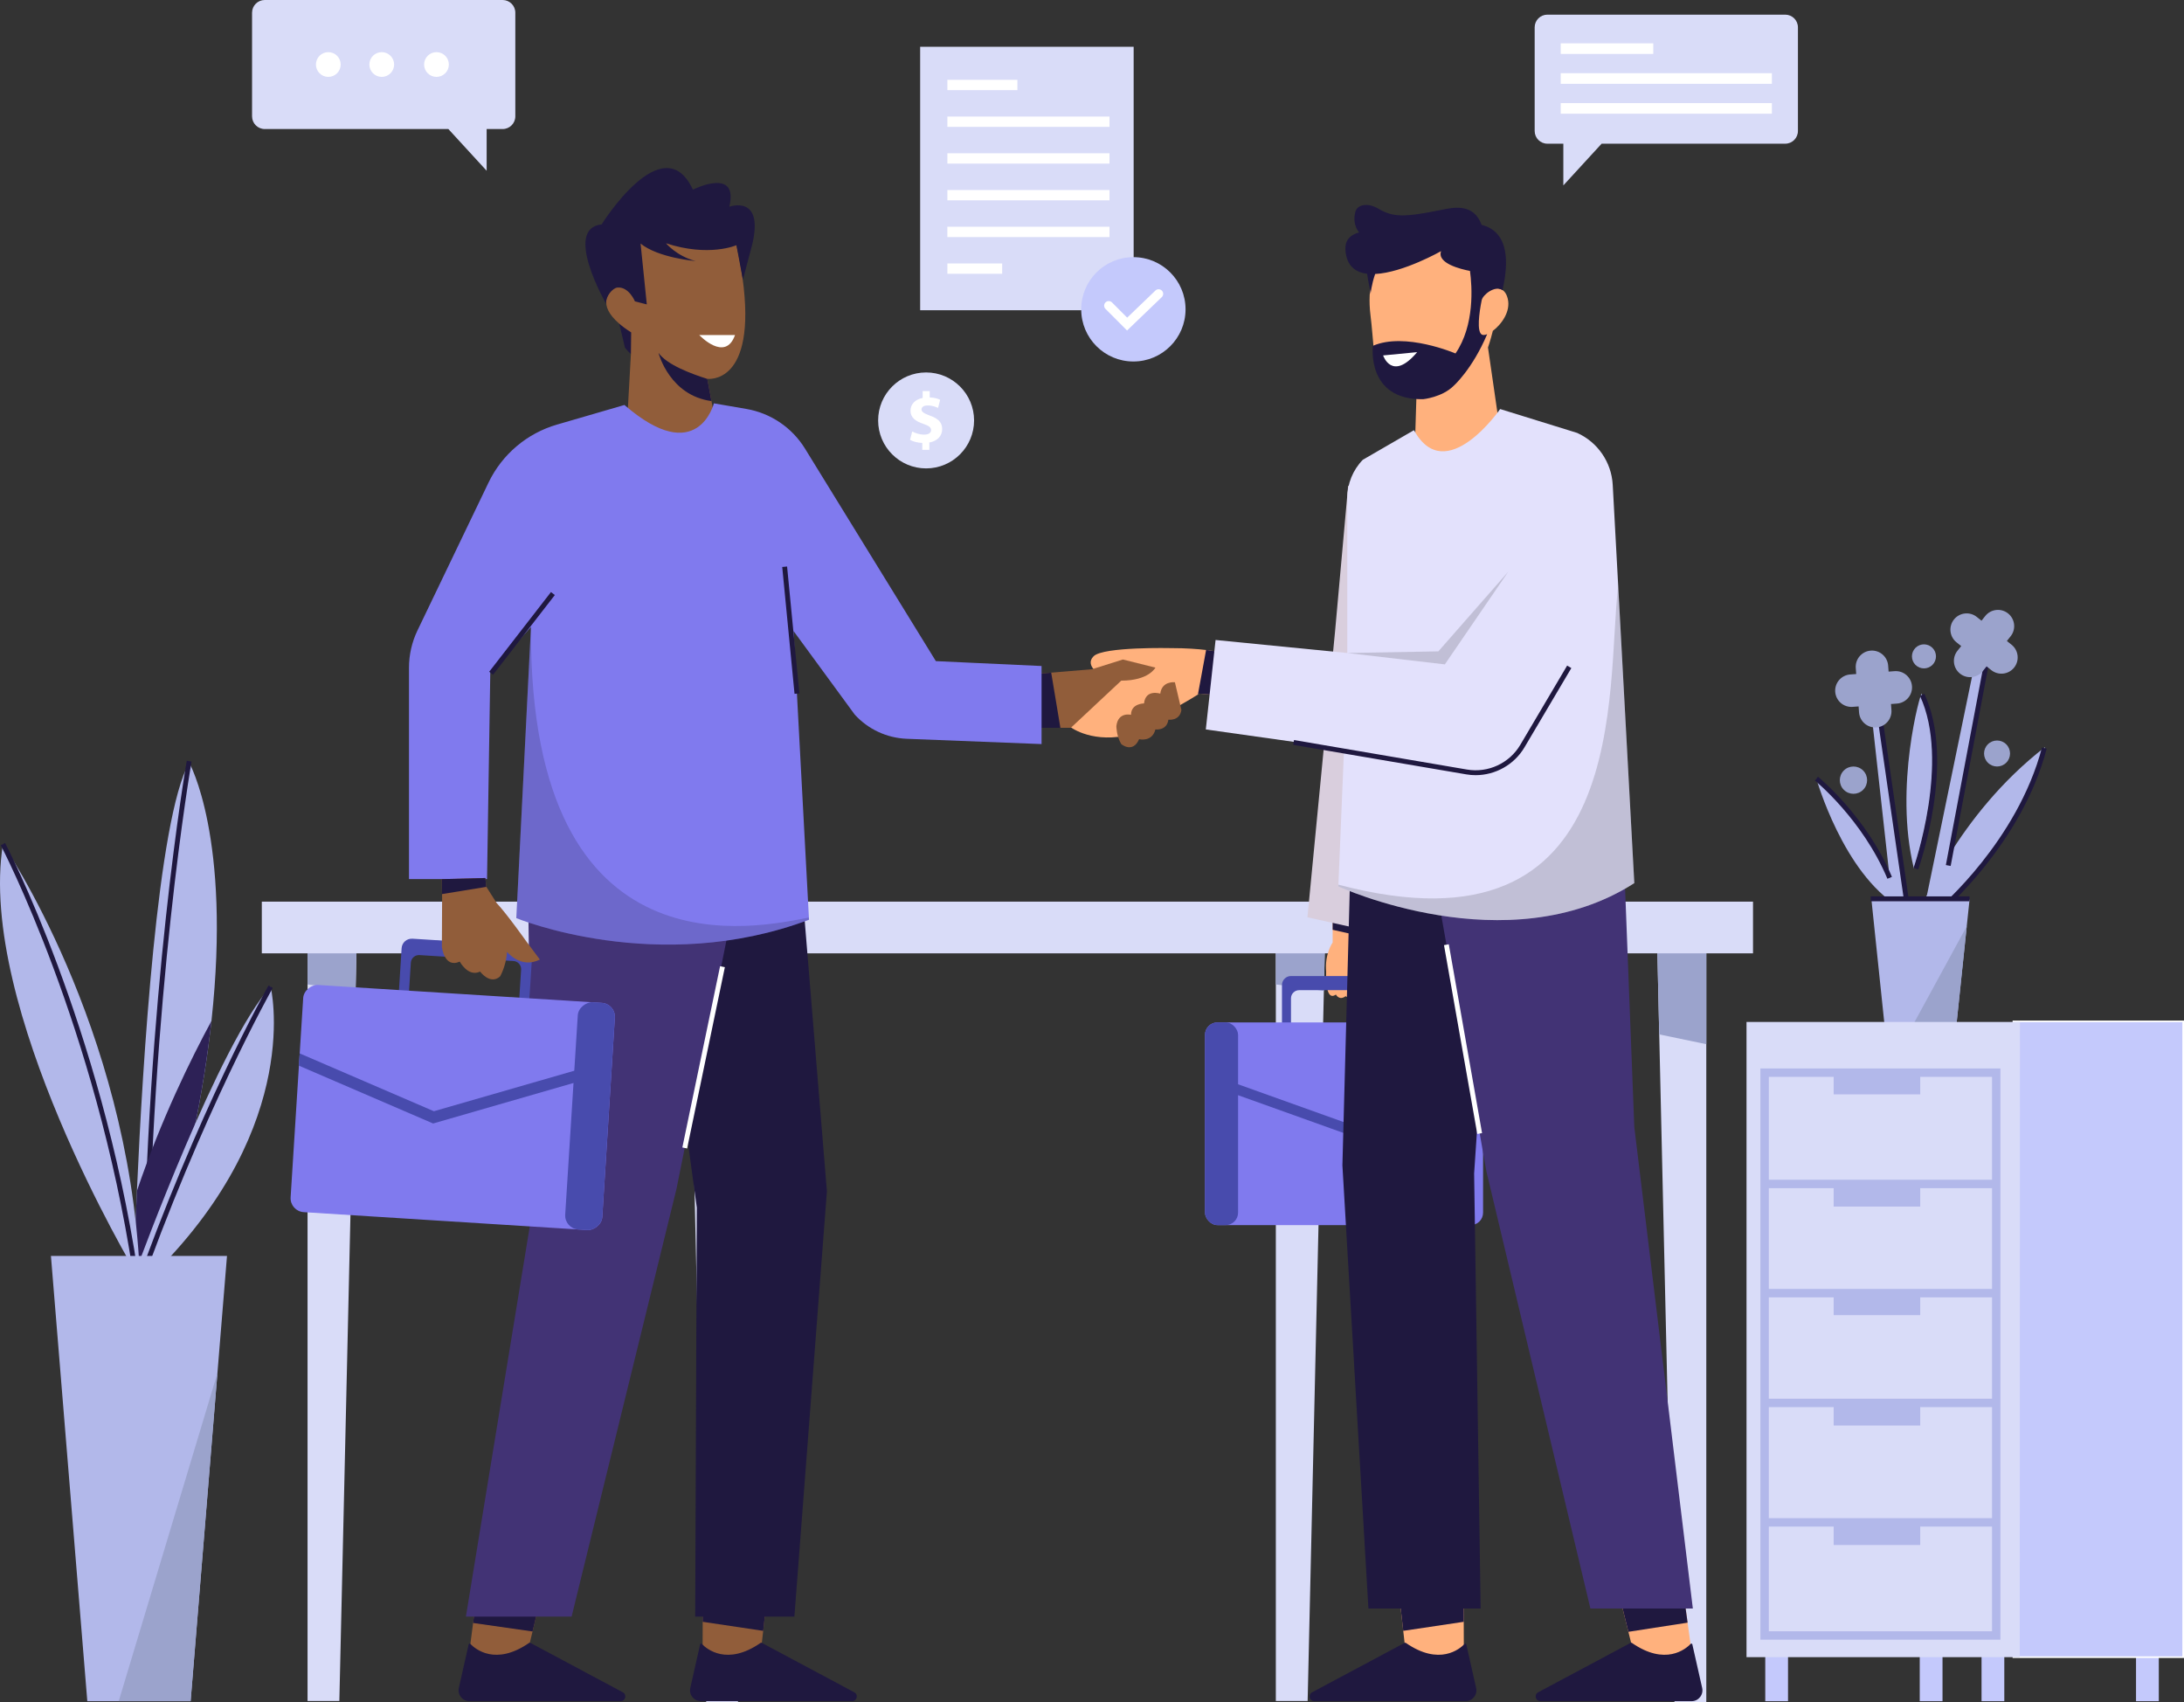 <svg xmlns="http://www.w3.org/2000/svg" id="Calque_2" viewBox="0 0 1343.03 1046.5"><rect x="0" y="0" width="1343.03" height="1046.5" fill="#333333" stroke="none"/><defs><style>.cls-1{fill:#2d2156;}.cls-1,.cls-2,.cls-3,.cls-4,.cls-5,.cls-6,.cls-7,.cls-8,.cls-9,.cls-10,.cls-11,.cls-12,.cls-13,.cls-14,.cls-15{stroke-width:0px;}.cls-2{fill:#915d3a;}.cls-3{fill:#807aee;}.cls-5{fill:#ffb17d;}.cls-6{fill:#c4c9fc;}.cls-7{fill:#b2b8ea;}.cls-8{fill:#1f183f;}.cls-16{opacity:.15;}.cls-9{fill:#423375;}.cls-10{fill:#fff;}.cls-11{fill:#e3e1fc;}.cls-12{fill:#484bad;}.cls-13{fill:#d9cedd;}.cls-14{fill:#9ba3cc;}.cls-15{fill:#d9dcf8;}</style></defs><g id="Illustration"><g id="Table"><polygon class="cls-15" points="219.69 564.16 218.66 609.21 208.68 1045.89 189.12 1045.89 189.12 564.16 219.69 564.16"></polygon><polygon class="cls-14" points="219.69 564.16 218.66 609.21 189.12 605.28 189.12 564.16 219.69 564.16"></polygon><polygon class="cls-15" points="453.83 564.77 453.83 1046.5 434.27 1046.5 424.89 636.01 423.26 564.77 453.83 564.77"></polygon><polygon class="cls-14" points="453.83 564.77 453.83 642.03 424.89 636.01 423.26 564.77 453.83 564.77"></polygon><polygon class="cls-15" points="815.13 564.16 814.1 609.21 804.12 1045.89 784.56 1045.89 784.56 564.16 815.13 564.16"></polygon><polygon class="cls-15" points="1049.27 564.77 1049.27 1046.5 1029.7 1046.5 1020.33 636.01 1018.7 564.77 1049.27 564.77"></polygon><polygon class="cls-14" points="815.13 564.16 814.1 609.21 784.56 605.28 784.56 564.16 815.13 564.16"></polygon><polygon class="cls-14" points="1049.27 564.77 1049.27 642.03 1020.33 636.01 1018.7 564.77 1049.27 564.77"></polygon><rect class="cls-15" x="161" y="554.38" width="917" height="31.79"></rect></g><g id="Plant"><path class="cls-7" d="m1117,478.88s16.38,57.93,50.74,78.71c0,0-9.59-47.14-50.74-78.71Z"></path><polygon class="cls-7" points="1164.94 565.98 1150.56 436.13 1155.35 436.13 1174.13 565.98 1164.94 565.98"></polygon><path class="cls-7" d="m1181.72,426.54c-.6-1.53-17.18,57.13-4.79,107.47,0,0,22.37-62.72,4.79-107.47Z"></path><rect class="cls-8" x="1163.13" y="439.47" width="3" height="121.54" transform="translate(-59.61 171.84) rotate(-8.23)"></rect><path class="cls-7" d="m1180.52,560.38s22.77-59.13,77.11-101.08c0,0-16.38,56.33-63.52,101.08h-13.58Z"></path><path class="cls-8" d="m1194.23,560.66l-1.93-2.3c.48-.41,48.29-41.18,63.4-98.77l2.9.76c-15.35,58.54-63.88,99.9-64.37,100.31Z"></path><polygon class="cls-7" points="1215.28 403.37 1180.52 571.97 1190.51 571.97 1222.47 404.97 1215.28 403.37"></polygon><rect class="cls-8" x="1144.63" y="466.17" width="131.34" height="3" transform="translate(526.19 1570.18) rotate(-79.31)"></rect><polygon class="cls-7" points="1211.15 553.19 1209.43 569.52 1203.15 629.5 1158.8 629.5 1150.82 553.19 1211.15 553.19"></polygon><path class="cls-14" d="m1175.76,421.89c-.41-5.5-5.2-9.63-10.7-9.22l-3.68.27-.27-3.68c-.41-5.5-5.2-9.63-10.7-9.22h0c-5.5.41-9.63,5.2-9.22,10.7l.27,3.69-3.69.27c-5.5.41-9.63,5.2-9.22,10.7.41,5.5,5.2,9.63,10.7,9.22l3.68-.27.27,3.69c.41,5.5,5.2,9.63,10.7,9.22h0c5.5-.41,9.63-5.2,9.22-10.7l-.27-3.69,3.69-.27c5.5-.41,9.63-5.2,9.22-10.7Z"></path><path class="cls-14" d="m1237,396.42l-2.89-2.31,2.31-2.89c3.44-4.31,2.74-10.59-1.57-14.04-4.31-3.44-10.59-2.74-14.04,1.57l-2.31,2.89-2.89-2.31c-4.31-3.44-10.6-2.74-14.04,1.57-3.44,4.31-2.74,10.59,1.57,14.04l2.89,2.31-2.31,2.89c-3.44,4.31-2.74,10.6,1.57,14.04h0c4.31,3.44,10.6,2.74,14.04-1.57l2.31-2.89,2.89,2.31c4.31,3.44,10.59,2.74,14.04-1.57h0c3.44-4.31,2.74-10.59-1.57-14.04Z"></path><circle class="cls-14" cx="1183.12" cy="403.57" r="7.39" transform="translate(61.16 954.8) rotate(-45)"></circle><circle class="cls-14" cx="1228.07" cy="463.3" r="7.99" transform="translate(32.09 1004.07) rotate(-45)"></circle><circle class="cls-14" cx="1139.77" cy="479.68" r="8.39" transform="translate(-5.35 946.44) rotate(-45)"></circle><path class="cls-8" d="m1160.65,540.31c-15.32-36.5-44.3-60.16-44.59-60.39l1.88-2.33c.3.24,29.86,24.38,45.48,61.57l-2.77,1.16Z"></path><polygon class="cls-14" points="1209.43 569.52 1203.15 629.5 1176.72 629.5 1209.43 569.52"></polygon><path class="cls-8" d="m1179.58,534.64l-2.83-1c.23-.65,22.69-65.41,3.91-105.79l2.72-1.27c19.3,41.5-2.85,105.35-3.8,108.05Z"></path><rect class="cls-8" x="1150.36" y="551.15" width="60.77" height="3"></rect></g><g id="Plant-2"><path class="cls-7" d="m130.03,627.76c-4.62,42.27-14.62,93.93-33.39,156.08l-14.32-1.79s.54-19.91,1.87-49.79c3.53-79.15,12.64-228.29,32.13-263.37,0,0,26.05,45.94,13.71,158.87Z"></path><path class="cls-8" d="m90.98,802.65l-3-.03c1.77-190.29,26.61-333.45,26.87-334.88l2.95.52c-.25,1.42-25.05,144.36-26.82,334.39Z"></path><path class="cls-1" d="m130.03,627.76c-4.62,42.27-14.62,93.93-33.39,156.08l-14.32-1.79s.54-19.91,1.87-49.79c14.91-44.04,33.31-81.38,45.84-104.5Z"></path><path class="cls-7" d="m85.01,777.58s50.11-136.89,81.42-170.89c0,0,20.58,84.11-70.68,175.37l-10.74-4.47Z"></path><path class="cls-7" d="m1.8,519s76.95,111.84,84.11,263.05h-2.68S-14.31,619.21,1.8,519Z"></path><path class="cls-8" d="m81.73,782.28C58.77,631.28,1.05,520.8.47,519.7l2.65-1.4c.58,1.1,58.54,112.03,81.58,263.53l-2.97.45Z"></path><path class="cls-8" d="m84.18,798.21l-2.83-1c39.85-113.34,83.33-190.5,83.77-191.27l2.61,1.48c-.43.76-43.8,77.71-83.55,190.78Z"></path><polygon class="cls-7" points="139.59 772.21 133.7 844.29 117.22 1046 53.69 1046 31.32 772.21 139.59 772.21"></polygon><polygon class="cls-14" points="133.7 844.29 117.22 1046 73 1046 133.7 844.29"></polygon></g><g id="Cupboard"><rect class="cls-6" x="1218.53" y="1012" width="14" height="34"></rect><rect class="cls-6" x="1313.53" y="1012" width="14" height="34"></rect><rect class="cls-6" x="1085.53" y="1012" width="14" height="34"></rect><rect class="cls-6" x="1180.53" y="1012" width="14" height="34"></rect><rect class="cls-6" x="1238.13" y="628" width="104.4" height="390.93"></rect><path class="cls-10" d="m1343.03,1019.43h-105.4v-391.93h105.4v391.93Zm-104.4-1h103.4v-389.93h-103.4v389.93Z"></path><polygon class="cls-15" points="1242.02 1018.93 1074 1018.93 1074 628.37 1242.16 628.37 1242.02 1018.93"></polygon><path class="cls-7" d="m1082.54,656.94v351.23h147.6v-351.23h-147.6Zm45.06,5.17v10.77h53.23v-10.77h44.15v63.26h-137.25v-63.26h39.88Zm-39.88,271.34v-68.27h39.88v11.32h53.23v-11.32h44.15v68.27h-137.25Zm0-73.44v-62.33h39.88v10.95h53.23v-10.95h44.15v62.33h-137.25Zm0-67.5v-61.96h39.88v11.32h53.23v-11.32h44.15v61.96h-137.25Zm0,210.49v-64.37h39.88v11.32h53.23v-11.32h44.15v64.37h-137.25Z"></path></g><g id="Paper"><rect class="cls-15" x="565.84" y="28.76" width="131.29" height="161.99"></rect><rect class="cls-10" x="582.58" y="49.07" width="43.06" height="6.35"></rect><rect class="cls-10" x="582.58" y="71.66" width="99.7" height="6.35"></rect><rect class="cls-10" x="582.58" y="94.24" width="99.7" height="6.35"></rect><rect class="cls-10" x="582.58" y="116.83" width="99.7" height="6.35"></rect><rect class="cls-10" x="582.57" y="139.41" width="99.7" height="6.35"></rect><rect class="cls-10" x="582.58" y="162" width="33.7" height="6.35"></rect><circle class="cls-6" cx="696.96" cy="190.19" r="32.08"></circle><path class="cls-10" d="m693.08,203.22l-13.27-13.29c-1.1-1.1-1.1-2.89,0-3.99h0c1.1-1.1,2.89-1.1,3.99,0l9.35,9.37,17.37-16.68c1.12-1.08,2.91-1.04,3.99.08h0c1.08,1.12,1.04,2.91-.08,3.99l-21.36,20.52Z"></path></g><g id="Money"><circle class="cls-15" cx="569.5" cy="258.5" r="29.5"></circle><path class="cls-10" d="m567.15,276.56v-4.2c-2.96-.13-5.84-.93-7.52-1.9l1.33-5.18c1.86,1.02,4.47,1.95,7.35,1.95,2.52,0,4.25-.97,4.25-2.74s-1.42-2.74-4.69-3.85c-4.74-1.59-7.97-3.81-7.97-8.1,0-3.89,2.74-6.95,7.48-7.88v-4.2h4.34v3.89c2.96.13,4.96.75,6.42,1.46l-1.28,5c-1.15-.49-3.19-1.5-6.37-1.5-2.88,0-3.81,1.24-3.81,2.48,0,1.46,1.55,2.39,5.31,3.81,5.27,1.86,7.39,4.29,7.39,8.28s-2.79,7.3-7.88,8.19v4.51h-4.34Z"></path></g><g id="Chat_Icon"><path class="cls-15" d="m1097.81,9.01h-146.27c-4.32,0-7.81,3.5-7.81,7.81v63.72c0,4.32,3.5,7.81,7.81,7.81h9.82v25.65l23.54-25.65h112.91c4.32,0,7.81-3.5,7.81-7.81V16.82c0-4.32-3.5-7.81-7.81-7.81Z"></path><rect class="cls-10" x="959.76" y="26.64" width="56.9" height="6.53"></rect><rect class="cls-10" x="959.76" y="45.01" width="129.84" height="6.53"></rect><rect class="cls-10" x="959.76" y="63.39" width="129.84" height="6.53"></rect></g><g id="Chat_Icon-2"><path class="cls-15" d="m162.81,0h146.27c4.32,0,7.81,3.5,7.81,7.81v63.72c0,4.32-3.5,7.81-7.81,7.81h-9.82v25.65l-23.54-25.65h-112.91c-4.32,0-7.81-3.5-7.81-7.81V7.81c0-4.32,3.5-7.81,7.81-7.81Z"></path><circle class="cls-10" cx="201.89" cy="39.67" r="7.61"></circle><circle class="cls-10" cx="234.75" cy="39.67" r="7.61"></circle><circle class="cls-10" cx="268.41" cy="39.67" r="7.61"></circle></g><g id="Man_shaking_hands"><g id="Man_shaking_hands-2"><path class="cls-8" d="m379.75,194.65l4.55,19.06s3.4,4.86,7.1,5.78l-2.11-20.61-9.54-4.23Z"></path><path class="cls-2" d="m434.96,232.92v.05s2.55,13.63,2.55,13.63l4.48,24.08-57.07,1.49,3.06-54.54h0s.16-13.26.16-13.26c-2.95-1.86-5.37-3.66-7.35-5.37-6.78-5.84-8.43-10.72-7.92-14.47,0-.04.02-.1.03-.15.84-5.72,6.61-8.85,6.61-8.85l3.55-34.62,68.84,5.75c.33,1.39.66,2.76.97,4.11l.04.23c1.61,7.07,2.81,13.54,3.64,19.45l.03.18c9.28,66.62-21.63,62.28-21.63,62.28Z"></path><path class="cls-8" d="m393.92,149.76l3.83,37.4-7.3-1.86s-3.79-9.21-10.82-8.48c-3.01.31-7.35,5.58-6.92,9.95,0,0-26.67-46.33-2.75-48.78,0,0,37.86-60.76,56.11-21.39,0,0,28.4-14.28,22.41,10.5,0,0,21.94-7.93,13.85,24.18l-5.5,20.71-3.96-21.23s-16.84,7.48-43.32-1.19c0,0,6.49,7.87,18.18,10.94,0,0-22.95-1.92-33.81-10.76Z"></path><path class="cls-8" d="m437.51,246.61c-25.51-3.41-32.36-28.79-32.57-29.63,5.25,7.4,20.43,12.94,30.03,16l2.54,13.63Z"></path><path class="cls-5" d="m918,203.43c5.32-3.97,11.13-11.97,9.17-19.81-1.03-4.13-3.14-5.82-5.51-6.09.27-16.8-4.58-33.98-24.23-38.01-41.03-8.42-58.61,21.9-54.7,53.91,3.91,32.01-.74,45.57,28.26,51.23l-1.3,42.14,55.49-3.05-10.16-70.09s1.44-4.03,2.98-10.22Z"></path><path class="cls-8" d="m911.14,205.67c-3.01-2-1.62-13.03,0-21.04.68-3.39,8.07-9.3,12.79-6.3,3.87-16.62,4.22-35.8-12.83-40.07-4.99-13.7-17.67-10.64-24.9-9.18-22.45,4.52-29.42,4.68-38.57-.76-6.72-4-13.07-2.49-14.2,2.03-2.03,8.11,2.38,12.54,2.38,12.54-8.4,2.3-8.73,7.96-8.4,11.51.87,9.2,6.18,13.06,13.28,13.91.73,5.58,2.25,10.97,2.08,12.71,0,0,.62-6.11,2.87-12.56,17.29-.82,40.56-14.06,40.56-14.06-2.74,7.5,12.14,11.11,17.76,12.19,1.31,9.63,2.96,33.39-8.91,50.74,0,0-31.04-13.33-50.8-4.69,0,0-4.24,33.36,30.88,32.81,0,0,11.72-1.17,18.75-8.2,0,0,11.42-10.03,20.64-31.77-1.42.57-2.63.68-3.37.19Z"></path><polygon class="cls-2" points="336.99 963.93 329.59 994.43 327.49 1003.12 322.72 1022.72 287.7 1022.72 290.93 997.9 292.08 989.13 295.46 963.35 336.99 963.93"></polygon><polygon class="cls-8" points="336.99 963.93 329.59 994.43 327.49 1003.12 290.93 997.9 292.08 989.13 295.46 963.35 336.99 963.93"></polygon><path class="cls-8" d="m289.22,1010.75c3.06,3.19,15.54,13.71,36.21-.63.18-.13.42-.14.61-.04l56.98,30.45c2.66,1.42,1.65,5.46-1.37,5.46h-92.97c-4.28,0-7.46-3.97-6.52-8.15l6.05-26.81c.1-.46.67-.62,1-.28Z"></path><polygon class="cls-2" points="473.77 963.44 469.32 1002.74 467.06 1022.72 432.03 1022.72 432.12 997.18 432.23 962.85 473.77 963.44"></polygon><polygon class="cls-8" points="473.77 963.44 469.32 1002.74 432.12 997.18 432.23 962.85 473.77 963.44"></polygon><path class="cls-8" d="m431.55,1010.75c3.06,3.19,15.54,13.71,36.21-.63.18-.13.42-.14.61-.04l56.98,30.45c2.66,1.42,1.65,5.46-1.37,5.46h-92.97c-4.28,0-7.46-3.97-6.52-8.15l6.05-26.81c.1-.46.67-.62,1-.28Z"></path><polygon class="cls-5" points="858.46 963.44 862.91 1002.74 865.17 1022.72 900.2 1022.72 900.11 997.18 899.99 962.85 858.46 963.44"></polygon><polygon class="cls-8" points="858.46 963.44 862.91 1002.74 900.11 997.18 899.99 962.85 858.46 963.44"></polygon><path class="cls-8" d="m900.67,1010.75c-3.06,3.19-15.54,13.71-36.21-.63-.18-.13-.42-.14-.61-.04l-56.98,30.45c-2.66,1.42-1.65,5.46,1.37,5.46h92.97c4.28,0,7.46-3.97,6.52-8.15l-6.05-26.81c-.1-.46-.67-.62-1-.28Z"></path><polygon class="cls-5" points="1041.2 1022.72 1006.17 1022.72 1001.36 1003.33 991.46 963.44 1032.99 962.85 1037.77 997.7 1041.2 1022.72"></polygon><polygon class="cls-8" points="1037.77 997.7 1001.36 1003.33 991.46 963.44 1032.99 962.85 1037.77 997.7"></polygon><path class="cls-8" d="m1039.67,1010.75c-3.06,3.19-15.54,13.71-36.21-.63-.18-.13-.42-.14-.61-.04l-56.98,30.45c-2.66,1.42-1.65,5.46,1.37,5.46h92.97c4.28,0,7.46-3.97,6.52-8.15l-6.05-26.81c-.1-.46-.67-.62-1-.28Z"></path><path class="cls-5" d="m839.5,612.5c-3,3-6,0-6,0-2,3-6,0-6,0-4,3-6-1-6-1-7,5-6-14-6-14-1-11,4-18,4-18v-17l17,5,.54,8.13,2.46,36.87Z"></path><path class="cls-12" d="m854.38,600.12c3.06,0,5.54,2.48,5.54,5.54h0v25.7h-5.54v-17.54c0-2.76-2.24-5-5-5h-50.5c-2.76,0-5,2.24-5,5v17.54h-5.54v-25.7h0c0-3.06,2.48-5.54,5.54-5.54h60.5Z"></path><rect class="cls-3" x="741" y="628.63" width="171" height="124.63" rx="7.64" ry="7.64"></rect><polygon class="cls-12" points="758.29 672.3 836.67 700.37 912 673.39 912 666.67 836.67 693.64 760.43 666.35 758.29 672.3"></polygon><rect class="cls-12" x="741" y="628.63" width="20.34" height="124.63" rx="7.64" ry="7.64"></rect><polygon class="cls-8" points="492.5 537.5 508.5 732.5 488.5 994 427.5 994 428.5 742.5 400.5 537.5 492.5 537.5"></polygon><polygon class="cls-9" points="455 537 416 731 351.5 994 286.5 994 327.5 743.5 324.5 532.5 455 537"></polygon><path class="cls-5" d="m752.5,401.5l-3,26-12-1c-.26.18-.55.36-.86.56-10.28,6.59-45.14,25.44-45.14,25.44-22,4-34-6-34-6l20-31s-11-6-5-12,48-5,48-5c8.87,0,15.95.53,21.18,1.15,7.15.85,10.82,1.85,10.82,1.85Z"></path><path class="cls-2" d="m710.5,410.5s-4,8-21,8l-31,29h-23v-33l10.93-.91,25.07-2.09,19-6,20,5Z"></path><polygon class="cls-8" points="652.08 447.5 635.5 447.5 635.5 414.5 646.43 413.59 652.08 447.5"></polygon><path class="cls-3" d="m640.5,409.5v48l-82.91-3.25c-12.22-.48-23.73-5.83-31.96-14.86l-37.63-51.39,9.43,176.18.07,1.32c-93,35-180-1-180-1l8.89-176.79.11-2.21-25,28-.35,22.22-1.65,104.78h-48v-129.93c0-7.95,1.79-15.79,5.23-22.95l43.69-90.91c8.32-17.32,23.62-30.28,42.07-35.64l41.51-12.07c45,39,55-1,55-1l19.98,3.44c14.95,2.58,28.08,11.46,36.04,24.38l80.48,130.68,65,3Z"></path><polygon class="cls-8" points="837.04 575.63 819.5 571.69 819.5 562.5 836.5 567.5 837.04 575.63"></polygon><polygon class="cls-13" points="840 572 804 564 821 388 829 299 848 278 840 572"></polygon><polygon class="cls-8" points="916.5 573.5 906.5 721.5 910.5 989 841.5 989 825.5 716.5 831.5 491.5 934.5 480.5 916.5 573.5"></polygon><path class="cls-8" d="m752.5,401.5l-3,26-12-1c-.26.18-.55.36-.86.56l5.04-27.41c7.15.85,10.82,1.85,10.82,1.85Z"></path><polygon class="cls-9" points="996.97 485.23 1005 693 1041 989 978 989 914 720 875.5 501.5 996.97 485.23"></polygon><path class="cls-11" d="m1005,543c-78,50-182,2-182,2l.04-1.06,3.46-83.44-85-12,6-55,81,8v-95.3c0-8.78,3.43-17.22,9.56-23.51l31.44-18.19c19.5,35.5,53-13,53-13l47.36,14.68c12.68,5.73,21.11,18.04,21.87,31.93l3.37,62.22,9.9,182.67Z"></path><path class="cls-2" d="m689.5,457.5s7,6,11-3c0,0,8,2,10-6,0,0,7,1,8-6,0,0,7,1,8-6l-4-17s-8-1-9,7c0,0-9-3-10,6,0,0-8,0-8,7,0,0-8-2-9,7,0,0,0,6,3,11Z"></path><path class="cls-12" d="m253.57,577.18c-3.43-.22-6.38,2.39-6.6,5.81h0l-.22,3.55-1.59,25.26,6.2.39,1.28-20.27c.17-2.76,2.55-4.85,5.3-4.68l57.83,3.65c2.76.17,4.85,2.55,4.68,5.3l-1.28,20.27,6.2.39,1.59-25.26.22-3.55h0c.22-3.43-2.39-6.38-5.81-6.6l-67.81-4.28Z"></path><rect class="cls-3" x="208.42" y="584.93" width="139.96" height="192.04" rx="8.58" ry="8.58" transform="translate(-418.72 915.93) rotate(-86.39)"></rect><polygon class="cls-12" points="356.17 664.87 266.34 690.79 183.81 655.23 184.29 647.7 266.81 683.25 354.19 658.05 356.17 664.87"></polygon><path class="cls-2" d="m332,590c-11.94,5.92-20.19-4.79-20.19-4.79-.56,8.86-4.3,15.17-4.3,15.17-6.13,5.4-12.27-2.99-12.27-2.99-7.34,3.54-12.52-6.13-12.52-6.13-9.61,4.28-10.99-9.15-10.99-9.15.09-22.69.14-30.16.14-30.16l-.04-2.22-.18-9.19,26.84-.69.49,5.26.11.18,6.37,10.02c6.25,6.63,18.1,23.39,18.1,23.39l8.44,11.3Z"></path><rect class="cls-12" x="292.85" y="674.85" width="139.96" height="22.84" rx="8.58" ry="8.58" transform="translate(-344.92 1005.18) rotate(-86.39)"></rect><rect class="cls-8" x="290" y="388" width="62.01" height="3" transform="translate(-183.51 404.46) rotate(-52.21)"></rect><g class="cls-16"><path class="cls-4" d="m497.5,565.5c-93,35-180-1-180-1l8.89-176.79.11-.21c-.5,216.5,141.6,182.05,170.93,176.68l.07,1.32Z"></path></g><rect class="cls-8" x="484.78" y="348.32" width="3" height="78.37" transform="translate(-35.12 48.72) rotate(-5.54)"></rect><polygon class="cls-8" points="299.09 545.29 271.83 549.73 271.65 540.54 298.49 539.85 298.98 545.11 299.09 545.29"></polygon><path class="cls-8" d="m907.43,476.62c-1.91,0-3.84-.16-5.76-.49l-106.42-18.15.5-2.96,106.42,18.15c12.9,2.2,26.04-3.89,32.69-15.15l28.84-48.78,2.58,1.53-28.84,48.78c-6.29,10.65-17.88,17.07-30.02,17.07Z"></path><g class="cls-16"><path class="cls-4" d="m1005,543c-78,50-182,2-182,2l.04-1.06c181.96,48.06,164.34-121.5,172.06-183.61l9.9,182.67Z"></path></g><g class="cls-16"><polygon class="cls-4" points="828.5 401.5 888.5 408.5 927.5 351.5 884.5 400.5 828.5 401.5"></polygon></g><rect class="cls-10" x="898.2" y="579.91" width="3" height="117.89" transform="translate(-97.21 165.82) rotate(-9.99)"></rect><rect class="cls-10" x="375.73" y="648.57" width="113.86" height="3" transform="translate(-291.93 941.19) rotate(-78.24)"></rect></g><path class="cls-10" d="m871.47,216.52l-20.93,2.02s5.41,16.39,20.93-2.02Z"></path><path class="cls-10" d="m452,206h-22s16,17,22,0Z"></path></g></g></svg>
